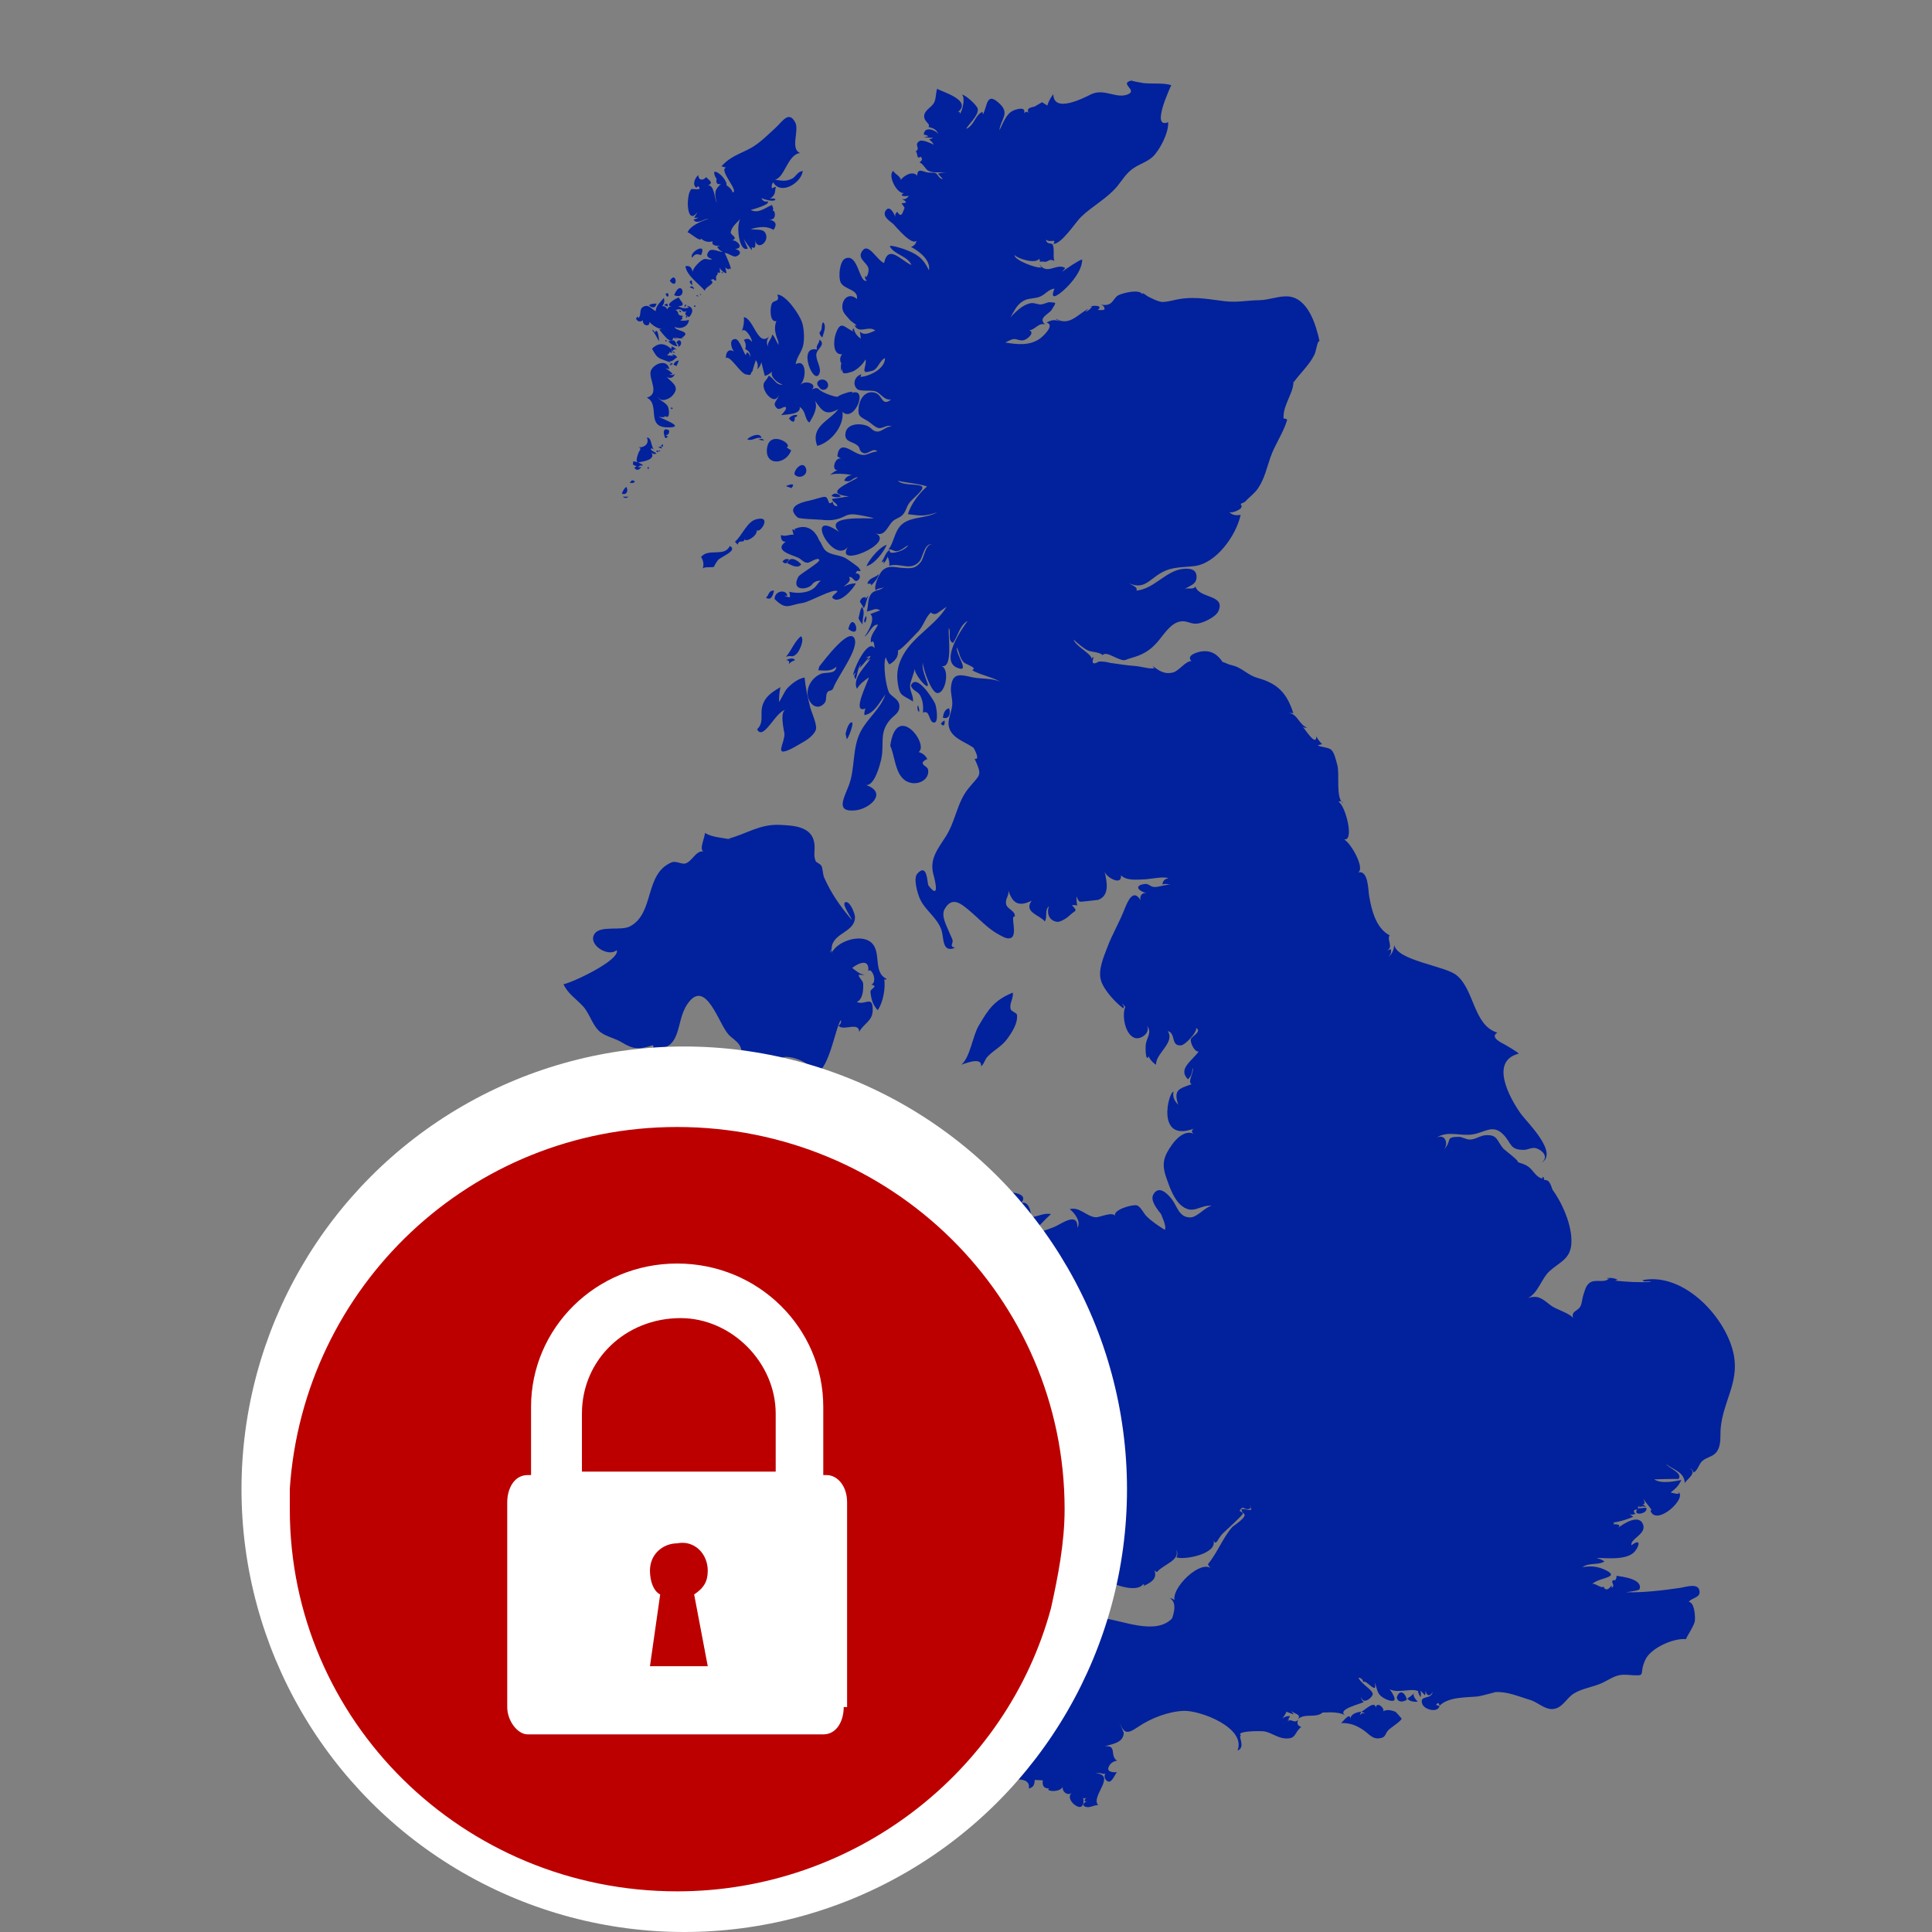 <svg width="24" height="24" viewBox="0 0 24 24" fill="none" xmlns="http://www.w3.org/2000/svg">
<rect x="0" y="0" width="24" height="24" fill="#808080" stroke="none"/>
<path d="M18.99 21.112C19.093 21.134 19.183 21.24 19.293 21.23C19.408 21.22 19.459 21.095 19.55 21.038C19.661 20.969 19.8 20.958 19.916 20.9C20.032 20.842 20.082 20.796 20.21 20.805C20.482 20.824 20.345 20.817 20.44 20.616C20.507 20.473 20.788 20.346 20.946 20.362C20.934 20.358 21.047 20.197 21.054 20.136C21.06 20.085 21.053 19.91 20.979 19.898C21.013 19.85 21.115 19.848 21.113 19.777C21.109 19.653 20.943 19.715 20.872 19.725C20.638 19.759 20.427 19.784 20.197 19.78C20.266 19.769 20.367 19.758 20.368 19.739C20.407 19.614 20.148 19.585 20.08 19.575C20.088 19.608 20.049 19.656 20.063 19.628C19.973 19.628 20.093 19.711 20.01 19.724C20.023 19.718 20.026 19.708 20.018 19.696C19.954 19.79 19.919 19.719 19.923 19.709C19.879 19.744 19.785 19.622 19.76 19.704C19.804 19.594 20.147 19.607 19.953 19.508C19.762 19.409 19.606 19.497 19.677 19.456C19.751 19.414 19.871 19.441 19.931 19.396C19.9 19.375 19.866 19.361 19.83 19.354C19.899 19.348 20.18 19.391 20.293 19.288C20.358 19.228 20.401 19.094 20.266 19.196C20.248 19.118 20.445 19.06 20.414 18.948C20.37 18.793 20.161 18.929 20.09 18.989C20.156 18.938 20.083 18.932 20.038 18.935C20.075 18.917 20.034 18.911 20.007 18.909C20.051 18.931 20.263 18.858 20.289 18.84C20.27 18.831 20.255 18.819 20.242 18.804C20.279 18.83 20.281 18.805 20.318 18.81C20.31 18.799 20.265 18.755 20.337 18.751C20.289 18.826 20.413 18.808 20.44 18.774C20.516 18.675 20.28 18.786 20.363 18.706C20.367 18.715 20.365 18.723 20.356 18.731C20.365 18.723 20.397 18.702 20.448 18.721C20.43 18.698 20.408 18.687 20.38 18.685C20.439 18.697 20.437 18.676 20.415 18.618C20.441 18.667 20.557 18.788 20.5 18.76C20.57 18.978 20.973 18.599 20.845 18.534C20.889 18.579 20.767 18.544 20.754 18.54C20.815 18.492 20.853 18.458 20.886 18.385C20.792 18.404 20.634 18.435 20.549 18.377C20.567 18.375 20.852 18.37 20.851 18.372C20.911 18.299 20.722 18.233 20.697 18.188C20.787 18.259 20.924 18.284 20.929 18.424C20.96 18.367 21.089 18.298 20.987 18.236C21.013 18.247 21.031 18.266 21.039 18.293C21.097 18.259 21.101 18.186 21.151 18.145C21.202 18.103 21.273 18.096 21.317 18.045C21.388 17.962 21.366 17.839 21.375 17.74C21.405 17.413 21.6 17.181 21.54 16.842C21.458 16.383 20.927 15.801 20.406 15.902C20.417 15.936 20.474 15.905 20.512 15.925C20.346 15.932 20.222 15.925 20.064 15.909C20.074 15.905 20.085 15.901 20.095 15.896C20.051 15.876 20.006 15.87 19.958 15.878C19.97 15.886 19.983 15.886 19.995 15.878C19.926 15.947 19.825 15.883 19.749 15.934C19.697 15.969 19.683 16.046 19.665 16.101C19.653 16.142 19.652 16.195 19.63 16.232C19.595 16.291 19.516 16.286 19.541 16.374C19.506 16.315 19.331 16.267 19.267 16.218C19.167 16.142 19.114 16.081 18.979 16.125C19.108 16.066 19.148 15.879 19.253 15.787C19.377 15.676 19.503 15.642 19.519 15.459C19.54 15.221 19.389 14.916 19.286 14.779C19.259 14.698 19.24 14.653 19.183 14.658C19.178 14.617 19.163 14.603 19.159 14.641C19.073 14.619 19.047 14.533 18.98 14.489C18.922 14.452 18.902 14.457 18.853 14.435C18.881 14.427 18.696 14.29 18.678 14.271C18.592 14.175 18.609 14.092 18.455 14.102C18.388 14.106 18.332 14.153 18.265 14.156C18.21 14.158 18.167 14.121 18.116 14.122C17.945 14.126 18.045 14.165 17.938 14.279C17.998 14.203 17.95 14.078 17.843 14.133C17.99 14.039 18.142 14.119 18.299 14.091C18.449 14.065 18.546 13.963 18.673 14.092C18.78 14.201 18.751 14.284 18.927 14.284C18.993 14.284 19.033 14.24 19.102 14.271C19.173 14.303 19.235 14.375 19.152 14.442C19.363 14.318 18.965 13.937 18.891 13.834C18.757 13.644 18.5 13.185 18.863 13.09C18.884 13.085 18.691 12.975 18.695 12.977C18.654 12.954 18.503 12.887 18.6 12.828C18.299 12.735 18.318 12.289 18.089 12.111C17.943 11.998 17.359 11.932 17.321 11.741C17.308 11.827 17.284 11.868 17.209 11.914C17.252 11.893 17.297 11.841 17.276 11.79C17.261 11.797 17.245 11.804 17.229 11.81C17.315 11.764 17.223 11.667 17.263 11.62C17.091 11.528 17.039 11.307 17.008 11.13C16.995 11.059 17 10.8 16.869 10.839C16.97 10.79 16.754 10.424 16.68 10.422C16.841 10.488 16.712 9.995 16.627 9.961C16.651 9.947 16.671 9.952 16.685 9.978C16.588 9.915 16.646 9.615 16.611 9.497C16.595 9.444 16.579 9.356 16.54 9.317C16.5 9.278 16.391 9.283 16.372 9.257C16.389 9.252 16.406 9.248 16.424 9.244C16.395 9.216 16.371 9.184 16.352 9.148C16.351 9.288 16.198 9.035 16.179 9.025C16.194 9.039 16.213 9.043 16.237 9.038C16.143 9.011 16.114 8.861 16.01 8.859C16.028 8.856 16.047 8.856 16.066 8.859C15.985 8.606 15.869 8.491 15.624 8.422C15.516 8.392 15.456 8.323 15.358 8.281C15.323 8.266 15.279 8.261 15.247 8.246C15.095 8.174 15.229 8.3 15.174 8.198C15.178 8.21 15.184 8.221 15.192 8.231C15.131 8.133 15.048 8.076 14.928 8.092C14.878 8.099 14.729 8.139 14.8 8.213C14.729 8.208 14.644 8.337 14.571 8.354C14.466 8.38 14.399 8.334 14.317 8.271C14.324 8.281 14.332 8.29 14.339 8.3C14.287 8.315 14.181 8.279 14.097 8.273C13.992 8.265 13.891 8.249 13.787 8.234C13.743 8.221 13.698 8.216 13.652 8.218C13.578 8.261 13.556 8.243 13.586 8.163C13.56 8.167 13.56 8.186 13.555 8.194C13.592 8.137 13.36 8.032 13.336 7.944C13.377 7.984 13.458 8.052 13.509 8.078C13.56 8.103 13.655 8.097 13.697 8.138C13.735 8.098 13.802 8.145 13.877 8.176C13.983 8.219 13.955 8.201 14.058 8.172C14.189 8.135 14.274 8.089 14.367 7.988C14.446 7.902 14.539 7.734 14.67 7.719C14.764 7.708 14.796 7.767 14.903 7.741C14.973 7.724 15.106 7.66 15.136 7.591C15.228 7.383 14.895 7.437 14.85 7.286C14.822 7.332 14.753 7.294 14.714 7.32C14.77 7.277 14.855 7.265 14.863 7.184C14.874 7.075 14.791 7.058 14.704 7.066C14.485 7.084 14.339 7.317 14.116 7.337C14.144 7.293 14.046 7.263 14.029 7.247C14.186 7.314 14.25 7.237 14.368 7.152C14.529 7.036 14.646 7.054 14.836 7.032C15.107 7.001 15.356 6.654 15.412 6.395C15.351 6.409 15.296 6.397 15.26 6.348C15.275 6.382 15.34 6.356 15.35 6.351C15.365 6.343 15.375 6.344 15.412 6.317C15.428 6.295 15.427 6.276 15.41 6.261C15.429 6.252 15.448 6.242 15.467 6.233C15.521 6.172 15.583 6.133 15.63 6.063C15.709 5.944 15.735 5.815 15.781 5.683C15.837 5.521 15.942 5.379 15.99 5.215C15.949 5.176 15.938 5.236 15.946 5.149C15.951 5.091 15.966 5.057 15.987 5C16.022 4.906 16.088 4.801 16.061 4.695C16.064 4.713 16.067 4.731 16.07 4.749C16.152 4.636 16.265 4.534 16.327 4.408C16.354 4.352 16.363 4.228 16.392 4.239C16.349 4.039 16.251 3.702 16.001 3.682C15.889 3.674 15.762 3.727 15.646 3.729C15.489 3.731 15.368 3.761 15.207 3.741C14.97 3.711 14.802 3.674 14.564 3.733C14.503 3.748 14.443 3.754 14.427 3.75C14.371 3.74 14.316 3.71 14.266 3.686C14.237 3.673 14.181 3.614 14.192 3.661C14.168 3.583 13.941 3.641 13.892 3.668C13.821 3.707 13.827 3.816 13.67 3.783C13.705 3.792 13.722 3.812 13.721 3.842C13.704 3.858 13.657 3.851 13.637 3.85C13.713 3.789 13.57 3.792 13.535 3.81C13.546 3.808 13.557 3.806 13.568 3.805C13.548 3.838 13.519 3.862 13.481 3.874C13.495 3.861 13.508 3.848 13.522 3.834C13.387 3.904 13.283 4.058 13.117 3.959C13.119 3.972 13.146 3.98 13.175 3.993C13.107 3.972 13.067 3.968 13.001 4.008C13.111 4.036 12.956 4.18 12.92 4.205C12.791 4.297 12.639 4.28 12.489 4.255C12.485 4.255 12.568 4.215 12.581 4.213C12.636 4.203 12.674 4.246 12.731 4.221C12.79 4.196 12.871 4.105 12.752 4.098C12.844 4.13 12.891 3.999 12.983 4.031C12.887 3.948 13.032 3.903 13.066 3.846C13.129 3.743 13.121 3.765 13.042 3.754C13.018 3.751 12.963 3.78 12.935 3.782C12.891 3.785 12.85 3.759 12.806 3.766C12.674 3.788 12.551 3.942 12.471 4.037C12.585 3.948 12.589 3.799 12.726 3.731C12.789 3.7 12.864 3.712 12.928 3.681C12.99 3.653 13.026 3.593 13.099 3.585C13.034 3.747 13.145 3.665 13.21 3.608C13.309 3.521 13.444 3.36 13.443 3.223C13.401 3.231 13.228 3.35 13.193 3.377C13.206 3.361 13.22 3.346 13.233 3.33C13.128 3.262 13.009 3.422 12.916 3.287C12.919 3.301 12.927 3.313 12.94 3.321C12.886 3.342 12.594 3.23 12.603 3.168C12.647 3.216 12.862 3.283 12.911 3.214C12.937 3.289 12.88 3.238 12.974 3.252C13.02 3.26 13.035 3.203 13.097 3.242C13.078 3.172 13.101 3.114 13.08 3.045C13.068 3.006 13.005 3.049 12.993 2.976C13.046 3.025 13.129 2.952 13.086 3.031C13.193 3.026 13.357 2.765 13.427 2.697C13.571 2.557 13.753 2.467 13.882 2.31C13.947 2.23 13.99 2.152 14.077 2.092C14.155 2.037 14.246 2.014 14.318 1.949C14.404 1.87 14.521 1.647 14.511 1.518C14.299 1.605 14.52 1.124 14.55 1.058C14.457 1.027 14.299 1.044 14.202 1.032C14.2 1.032 14.041 1.004 14.058 1C13.893 1.037 14.139 1.118 14.011 1.172C13.865 1.233 13.716 1.09 13.549 1.174C13.461 1.218 13.086 1.411 13.085 1.17C13.051 1.212 13.026 1.259 13.01 1.311C12.988 1.298 12.966 1.284 12.945 1.27C12.914 1.287 12.884 1.305 12.853 1.323C12.795 1.339 12.742 1.341 12.784 1.419C12.769 1.383 12.748 1.38 12.721 1.407C12.75 1.317 12.62 1.357 12.582 1.376C12.493 1.42 12.46 1.537 12.415 1.618C12.428 1.488 12.545 1.414 12.425 1.295C12.249 1.121 12.267 1.324 12.211 1.42C12.209 1.41 12.207 1.399 12.204 1.389C12.108 1.433 12.104 1.562 12 1.601C12.039 1.537 12.161 1.428 12.146 1.352C12.137 1.307 11.995 1.179 11.95 1.175C11.994 1.215 11.956 1.379 11.923 1.414C11.926 1.387 11.915 1.381 11.893 1.397C12.098 1.242 11.672 1.133 11.642 1.102C11.622 1.159 11.631 1.226 11.601 1.28C11.571 1.333 11.489 1.367 11.481 1.433C11.471 1.514 11.568 1.539 11.533 1.576C11.6 1.596 11.628 1.604 11.659 1.668C11.622 1.612 11.479 1.563 11.476 1.673C11.498 1.674 11.517 1.681 11.534 1.694C11.516 1.698 11.497 1.7 11.478 1.703C11.517 1.71 11.555 1.712 11.594 1.711C11.577 1.719 11.559 1.726 11.542 1.734C11.566 1.75 11.586 1.771 11.6 1.797C11.569 1.782 11.458 1.73 11.423 1.752C11.345 1.799 11.441 1.842 11.378 1.876C11.405 1.925 11.382 1.979 11.44 1.947C11.475 1.995 11.431 2 11.424 2.02C11.465 2.028 11.496 2.104 11.533 2.122C11.603 2.156 11.685 2.132 11.76 2.144C11.723 2.141 11.687 2.146 11.652 2.158C11.673 2.18 11.694 2.203 11.714 2.226C11.658 2.219 11.655 2.164 11.617 2.148C11.611 2.145 11.543 2.145 11.525 2.143C11.469 2.135 11.395 2.078 11.394 2.182C11.336 2.117 11.23 2.181 11.191 2.233C11.177 2.18 11.121 2.168 11.096 2.123C11.021 2.179 11.146 2.418 11.231 2.397C11.149 2.439 11.26 2.444 11.289 2.43C11.271 2.465 11.243 2.48 11.204 2.473C11.272 2.507 11.27 2.524 11.199 2.524C11.212 2.543 11.225 2.562 11.237 2.581C11.218 2.621 11.202 2.724 11.147 2.632C11.124 2.647 11.116 2.668 11.122 2.695C11.108 2.655 11.055 2.547 11.006 2.611C10.946 2.689 11.068 2.754 11.1 2.786C11.13 2.816 11.328 3.058 11.386 2.989C11.378 3.029 11.355 3.055 11.317 3.067C11.414 3.118 11.564 3.23 11.54 3.358C11.463 3.198 11.387 3.155 11.237 3.097C11.233 3.095 11.033 3.028 11.056 3.065C11.12 3.169 11.27 3.177 11.323 3.292C11.193 3.24 11.036 3.025 10.982 3.268C10.892 3.23 10.791 3.015 10.716 3.111C10.639 3.209 10.764 3.254 10.787 3.329C10.802 3.378 10.754 3.487 10.753 3.421C10.74 3.447 10.745 3.469 10.769 3.486C10.672 3.529 10.663 3.137 10.499 3.212C10.427 3.246 10.413 3.447 10.443 3.508C10.489 3.601 10.665 3.59 10.645 3.714C10.534 3.618 10.442 3.738 10.468 3.848C10.479 3.895 10.531 3.941 10.559 3.976C10.576 3.997 10.686 4.062 10.616 4.041C10.672 4.16 10.796 4.031 10.877 4.111C10.861 4.095 10.751 4.193 10.682 4.119C10.686 4.148 10.69 4.177 10.694 4.206C10.646 4.176 10.617 4.135 10.606 4.08C10.586 4.093 10.586 4.106 10.606 4.121C10.484 4.067 10.445 3.97 10.382 4.146C10.356 4.217 10.337 4.412 10.46 4.4C10.431 4.441 10.429 4.482 10.456 4.524C10.443 4.497 10.442 4.595 10.453 4.612C10.468 4.524 10.448 4.634 10.486 4.637C10.521 4.64 10.541 4.629 10.574 4.621C10.632 4.607 10.728 4.521 10.75 4.465C10.771 4.505 10.718 4.609 10.746 4.613C10.73 4.637 10.844 4.604 10.848 4.602C10.914 4.57 10.926 4.479 10.994 4.448C10.995 4.583 10.799 4.676 10.688 4.682C10.692 4.671 10.697 4.66 10.701 4.649C10.61 4.676 10.588 4.783 10.65 4.834C10.687 4.866 10.823 4.842 10.876 4.862C10.948 4.889 10.979 4.974 11.07 4.963C10.94 5.063 10.975 4.885 10.841 4.873C10.737 4.864 10.678 4.964 10.667 5.056C10.653 5.176 10.686 5.174 10.781 5.231C10.819 5.254 10.864 5.304 10.909 5.316C10.968 5.331 11.016 5.266 11.077 5.299C11.009 5.292 10.96 5.362 10.899 5.361C10.84 5.359 10.828 5.316 10.778 5.293C10.69 5.254 10.507 5.254 10.501 5.398C10.498 5.493 10.593 5.483 10.655 5.536C10.689 5.564 10.668 5.609 10.728 5.629C10.786 5.647 10.845 5.556 10.899 5.607C10.78 5.62 10.768 5.68 10.655 5.635C10.567 5.599 10.422 5.465 10.402 5.668C10.465 5.708 10.443 5.697 10.443 5.697C10.376 5.678 10.322 5.839 10.402 5.84C10.363 5.857 10.329 5.881 10.302 5.912C10.327 5.865 10.551 5.891 10.583 5.903C10.537 5.906 10.505 5.928 10.487 5.97C10.58 6.005 10.578 5.931 10.659 5.928C10.59 5.987 10.189 6.128 10.546 6.167C10.526 6.168 10.337 6.2 10.336 6.197C10.339 6.237 10.396 6.246 10.403 6.289C10.366 6.287 10.347 6.268 10.344 6.231C10.275 6.299 10.304 6.176 10.247 6.172C10.214 6.17 10.101 6.21 10.062 6.217C9.964 6.237 9.752 6.29 9.908 6.428C9.929 6.447 10.159 6.453 10.193 6.456C10.279 6.465 10.347 6.468 10.431 6.439C10.505 6.414 10.516 6.388 10.597 6.389C10.639 6.389 10.826 6.424 10.857 6.44C10.765 6.444 10.226 6.399 10.425 6.608C9.953 6.284 10.375 7.08 10.552 6.766C10.307 7.096 11.152 6.74 10.872 6.623C10.994 6.674 11.025 6.535 11.091 6.474C11.125 6.443 11.177 6.431 11.207 6.402C11.256 6.354 11.257 6.3 11.297 6.246C11.335 6.195 11.471 6.092 11.458 6.052C11.441 6 11.22 6.042 11.152 5.972C11.273 6.001 11.398 6.004 11.516 6.043C11.414 6.132 11.32 6.256 11.278 6.387C11.435 6.407 11.478 6.418 11.641 6.365C11.486 6.453 11.274 6.406 11.167 6.554C11.11 6.632 11.097 6.749 11.036 6.828C11.073 6.815 11.095 6.846 11.132 6.847C11.186 6.848 11.238 6.795 11.282 6.773C11.236 6.855 11.018 6.901 11.057 6.836C11.013 6.833 10.982 6.939 10.95 6.983C10.963 6.983 10.972 6.977 10.979 6.966C10.978 6.978 10.977 6.988 10.976 7C10.999 6.975 11.017 6.947 11.027 6.915C11.044 6.957 11.05 6.983 11.047 7.028C11.185 6.987 11.31 7.1 11.421 6.974C11.467 6.92 11.479 6.747 11.582 6.759C11.494 6.758 11.481 6.927 11.44 6.98C11.371 7.067 11.321 7.062 11.208 7.055C11.114 7.048 11.035 7.015 10.959 7.09C10.921 7.127 10.848 7.289 10.88 7.334C10.914 7.295 10.955 7.322 10.986 7.283C10.944 7.343 10.865 7.322 10.823 7.377C10.773 7.443 10.791 7.523 10.767 7.597C10.865 7.574 10.87 7.549 10.934 7.582C10.893 7.598 10.852 7.613 10.811 7.628C10.881 7.685 10.778 7.859 10.74 7.908C10.794 7.88 10.834 7.75 10.907 7.76C10.875 7.828 10.802 7.899 10.82 7.981C10.866 7.933 10.859 8.045 10.867 8.055C10.78 7.921 10.6 8.318 10.597 8.391C10.609 8.372 10.614 8.367 10.634 8.356C10.611 8.387 10.603 8.401 10.629 8.437C10.656 8.372 10.65 8.304 10.697 8.247C10.69 8.264 10.684 8.282 10.677 8.299C10.694 8.289 10.779 8.182 10.792 8.168C10.796 8.163 10.761 8.174 10.758 8.172C10.774 8.161 10.793 8.153 10.814 8.149C10.819 8.146 10.798 8.184 10.765 8.213C10.781 8.202 10.798 8.192 10.815 8.181C10.755 8.272 10.58 8.432 10.646 8.557C10.674 8.502 10.743 8.449 10.793 8.415C10.785 8.467 10.57 8.878 10.752 8.8C10.74 8.826 10.735 8.854 10.738 8.883C10.861 8.866 10.932 8.714 10.999 8.627C10.938 8.806 10.779 8.921 10.693 9.084C10.581 9.296 10.628 9.548 10.54 9.768C10.476 9.931 10.382 10.093 10.63 10.066C10.799 10.048 11.034 9.851 10.76 9.752C10.867 9.761 10.937 9.486 10.951 9.41C10.984 9.227 10.921 9.101 11.056 8.942C11.105 8.884 11.171 8.862 11.173 8.777C11.175 8.681 11.068 8.655 11.042 8.599C11.004 8.516 10.966 8.248 11.003 8.164C11.013 8.196 11.028 8.226 11.047 8.254C11.114 8.216 11.167 8.159 11.154 8.077C11.173 8.099 11.369 7.881 11.397 7.854C11.469 7.786 11.495 7.669 11.563 7.609C11.594 7.635 11.625 7.634 11.657 7.608C11.691 7.584 11.725 7.56 11.759 7.537C11.627 7.763 11.353 7.897 11.22 8.136C11.155 8.255 11.133 8.357 11.153 8.49C11.178 8.656 11.21 8.628 11.341 8.714C11.35 8.645 11.301 8.586 11.305 8.517C11.308 8.462 11.354 8.373 11.363 8.306C11.359 8.372 11.495 8.538 11.522 8.522C11.548 8.507 11.444 8.347 11.463 8.232C11.468 8.315 11.57 8.605 11.642 8.609C11.744 8.621 11.803 8.318 11.697 8.274C11.845 8.308 11.773 7.89 11.787 7.801C11.818 7.854 11.767 7.958 11.839 7.987C11.9 7.903 11.921 7.767 12.02 7.713C11.949 7.811 11.677 8.201 11.886 8.293C12.068 8.373 11.861 8.114 11.889 8.043C11.917 8.109 11.924 8.175 11.972 8.228C11.996 8.253 12.151 8.294 12.076 8.325C12.196 8.399 12.391 8.414 12.485 8.519C12.409 8.413 12.193 8.44 12.08 8.414C11.926 8.378 11.829 8.353 11.813 8.541C11.808 8.604 11.828 8.666 11.83 8.729C11.833 8.823 11.774 8.92 11.784 9.007C11.803 9.166 11.984 9.211 12.089 9.286C12.081 9.262 12.192 9.452 12.107 9.425C12.209 9.651 12.174 9.614 12.027 9.798C11.889 9.97 11.87 10.2 11.752 10.386C11.648 10.55 11.541 10.672 11.597 10.87C11.618 10.945 11.675 11.186 11.533 10.999C11.517 10.976 11.524 10.712 11.396 10.852C11.341 10.911 11.4 11.105 11.428 11.166C11.495 11.314 11.647 11.4 11.697 11.56C11.726 11.655 11.703 11.84 11.863 11.774C11.79 11.755 11.84 11.722 11.834 11.685C11.829 11.655 11.807 11.621 11.79 11.577C11.759 11.5 11.688 11.377 11.734 11.294C11.824 11.134 11.931 11.219 12.034 11.305C12.156 11.405 12.271 11.539 12.413 11.612C12.453 11.632 12.514 11.675 12.562 11.649C12.642 11.607 12.547 11.365 12.605 11.387C12.62 11.32 12.518 11.294 12.501 11.241C12.479 11.168 12.537 11.133 12.527 11.062C12.58 11.228 12.659 11.265 12.815 11.189C12.714 11.334 12.913 11.364 12.979 11.446C13.016 11.386 12.971 11.313 13.031 11.256C12.999 11.347 13.033 11.438 13.131 11.451C13.178 11.457 13.264 11.396 13.292 11.368C13.352 11.307 13.399 11.327 13.314 11.244C13.324 11.247 13.363 11.238 13.383 11.251C13.373 11.225 13.371 11.145 13.374 11.135C13.404 11.216 13.411 11.201 13.458 11.199C13.493 11.197 13.645 11.177 13.64 11.179C13.784 11.127 13.754 10.963 13.722 10.828C13.742 10.9 13.941 11.01 13.925 10.873C13.998 10.948 14.146 10.925 14.24 10.922C14.284 10.92 14.476 10.882 14.514 10.912C14.47 10.916 14.445 10.941 14.44 10.987C14.48 10.973 14.502 10.985 14.544 10.992C14.472 10.983 14.406 11.023 14.334 11.018C14.282 11.014 14.274 10.973 14.215 10.982C14.072 11.004 14.157 11.078 14.249 11.096C14.189 11.081 14.154 11.127 14.168 11.183C14.074 11.024 14.001 11.214 13.966 11.302C13.903 11.462 13.815 11.609 13.755 11.769C13.709 11.892 13.639 12.047 13.676 12.177C13.71 12.296 13.856 12.454 13.954 12.526C13.972 12.498 13.953 12.496 13.94 12.466C13.951 12.473 13.97 12.5 13.979 12.508C13.935 12.607 13.972 12.844 14.092 12.892C14.167 12.922 14.298 12.83 14.247 12.739C14.312 12.822 14.252 12.88 14.235 12.962C14.226 13.003 14.229 13.21 14.273 13.119C14.264 13.129 14.308 13.196 14.361 13.226C14.354 13.086 14.601 12.952 14.506 12.808C14.612 12.837 14.539 12.995 14.67 12.986C14.724 12.983 14.875 12.819 14.859 12.769C14.935 12.818 14.8 12.872 14.792 12.912C14.785 12.948 14.835 13.069 14.89 13.062C14.811 13.178 14.627 13.277 14.757 13.407C14.801 13.367 14.806 13.329 14.817 13.266C14.836 13.312 14.746 13.445 14.803 13.468C14.646 13.525 14.575 13.536 14.636 13.723C14.592 13.68 14.563 13.626 14.578 13.562C14.517 13.555 14.354 14.197 14.829 14.021C14.796 14.045 14.799 14.068 14.837 14.088C14.722 14.026 14.607 14.152 14.56 14.218C14.454 14.367 14.428 14.457 14.488 14.629C14.528 14.744 14.582 14.903 14.681 14.98C14.826 15.093 14.899 14.966 15.053 14.978C14.963 14.998 14.874 15.122 14.786 15.123C14.647 15.125 14.623 14.984 14.559 14.9C14.512 14.84 14.401 14.713 14.328 14.836C14.282 14.916 14.383 15.028 14.425 15.085C14.416 15.077 14.5 15.237 14.469 15.277C14.389 15.227 14.307 15.173 14.24 15.106C14.207 15.072 14.17 14.99 14.124 14.974C14.073 14.957 13.811 15.03 13.854 15.11C13.826 15.041 13.659 15.127 13.608 15.121C13.496 15.111 13.407 14.986 13.288 15.021C13.345 15.062 13.434 15.175 13.384 15.251C13.393 15.052 13.193 15.196 13.119 15.231C12.973 15.303 12.619 15.354 12.649 15.601C12.647 15.585 12.527 15.8 12.493 15.838C12.461 15.873 12.323 16.059 12.283 15.97C12.252 16.018 11.901 16.344 12.038 16.378C12.075 16.256 12.309 16.266 12.337 16.39C12.433 16.308 12.378 16.155 12.535 16.129C12.615 16.09 12.922 16.087 13.03 16.035C12.999 16.074 12.953 16.114 12.899 16.103C12.914 16.153 12.927 16.329 12.923 16.271C12.868 16.305 12.928 16.413 12.958 16.443C13.032 16.517 13.076 16.48 13.168 16.482C13.179 16.475 12.995 16.601 13.045 16.54C13.032 16.647 12.892 16.771 12.97 16.884C13.034 16.975 13.117 16.902 13.208 16.932C13.153 16.946 13.09 17.041 13.029 16.984C13.041 17.305 12.893 17.587 12.618 17.751C12.522 17.808 12.418 17.911 12.313 17.941C12.228 17.965 12.068 17.901 12.115 18.059C12.076 17.846 11.852 18.169 11.899 18.21C11.814 18.227 11.74 18.235 11.656 18.255C11.66 18.239 11.669 18.232 11.685 18.233C11.615 18.088 11.525 18.269 11.496 18.299C11.439 18.36 11.362 18.393 11.291 18.434C11.252 18.454 11.214 18.475 11.175 18.496C11.208 18.528 11.208 18.559 11.175 18.592C11.275 18.58 11.492 18.546 11.499 18.714C11.503 18.8 11.358 18.906 11.271 18.889C11.282 18.896 11.4 19.036 11.417 18.998C11.429 18.971 11.389 18.937 11.401 18.91C11.432 18.979 11.493 18.944 11.505 18.887C11.463 18.997 11.761 18.976 11.808 18.933C11.753 18.961 11.75 18.98 11.799 18.992C11.784 18.984 11.679 18.974 11.681 19.006C11.707 19.012 11.724 19.012 11.761 19.026C11.702 19.02 11.535 18.968 11.582 19.026C11.539 19.021 11.503 18.982 11.462 19.021C11.55 19.057 11.571 19.189 11.668 19.207C11.722 19.218 11.747 19.183 11.787 19.168C11.833 19.15 11.884 19.133 11.935 19.115C12.073 19.067 12.02 19.024 12.117 18.936C12.228 18.835 12.38 18.958 12.488 18.866C12.465 18.83 12.441 18.794 12.417 18.759C12.457 18.778 12.453 18.828 12.501 18.834C12.554 18.84 12.579 18.754 12.624 18.741C12.513 18.792 12.601 18.874 12.664 18.918C12.508 18.858 12.614 19.024 12.687 19.049C12.711 19.058 12.771 19.018 12.82 19.023C12.886 19.028 12.886 19.096 12.994 19.065C12.911 19.108 12.792 19.223 12.765 19.097C12.746 19.139 12.695 19.152 12.681 19.198C12.668 19.237 12.706 19.264 12.662 19.299C12.74 19.318 12.819 19.332 12.898 19.351C12.855 19.266 13.12 19.295 13.154 19.288C13.031 19.196 13.348 19.182 13.363 19.141C13.364 19.196 13.365 19.252 13.439 19.25C13.382 19.243 13.448 19.384 13.486 19.43C13.521 19.472 13.565 19.474 13.604 19.504C13.622 19.505 13.639 19.506 13.657 19.508C13.652 19.547 13.665 19.576 13.698 19.593C13.788 19.679 14.113 19.793 14.197 19.683C14.218 19.678 14.22 19.685 14.202 19.704C14.286 19.664 14.382 19.617 14.341 19.509C14.364 19.528 14.371 19.532 14.377 19.524C14.447 19.438 14.67 19.379 14.609 19.252C14.63 19.282 14.631 19.314 14.613 19.346C14.716 19.382 15.126 19.302 15.074 19.136C15.109 19.212 15.127 19.109 15.192 19.047C15.251 18.99 15.43 18.831 15.439 18.802C15.444 18.785 15.394 18.772 15.398 18.766C15.455 18.68 15.445 18.779 15.54 18.736C15.534 18.723 15.528 18.71 15.522 18.697C15.602 18.811 15.442 18.723 15.421 18.753C15.428 18.777 15.432 18.782 15.449 18.801C15.511 18.836 15.321 18.954 15.306 18.971C15.187 19.109 15.123 19.289 15.006 19.43C15.003 19.428 15.017 19.461 15.04 19.479C14.885 19.374 14.464 19.81 14.624 19.932C14.608 19.89 14.581 19.855 14.531 19.854C14.651 19.913 14.544 20.143 14.557 20.108C14.35 20.317 13.937 20.127 13.712 20.104C13.529 20.085 13.342 20.059 13.157 20.074C13.069 20.081 12.919 20.088 12.846 20.146C12.773 20.155 12.757 20.182 12.799 20.229C12.8 20.27 12.779 20.287 12.736 20.279C12.776 20.338 12.755 20.427 12.833 20.454C12.899 20.477 12.851 20.485 12.821 20.57C12.864 20.454 12.777 20.517 12.749 20.525C12.723 20.532 12.709 20.582 12.682 20.595C12.592 20.64 12.614 20.609 12.533 20.608C12.437 20.605 12.382 20.553 12.313 20.653C12.267 20.721 12.293 20.835 12.293 20.91C12.295 21.147 12.15 21.271 12.002 21.445C11.967 21.485 11.948 21.526 11.899 21.551C11.869 21.567 11.789 21.555 11.768 21.577C11.68 21.676 11.829 21.684 11.877 21.734C11.854 21.713 11.757 21.7 11.734 21.729C11.739 21.694 11.736 21.659 11.724 21.625C11.689 21.667 11.638 21.688 11.584 21.68C11.671 21.776 11.541 21.956 11.459 21.986C11.481 21.992 11.503 21.999 11.525 22.005C11.414 21.974 11.364 22.164 11.313 22.224C11.268 22.277 11.214 22.297 11.16 22.34C11.088 22.398 11.065 22.459 11.005 22.524C10.891 22.312 10.508 22.598 10.62 22.779C10.675 22.868 10.746 22.831 10.812 22.773C10.921 22.676 10.837 22.637 11.003 22.682C11.082 22.704 11.174 22.738 11.221 22.807C11.265 22.872 11.237 22.987 11.34 23C11.402 23.008 11.525 22.893 11.532 22.837C11.554 22.661 11.422 22.784 11.343 22.718C11.401 22.742 11.422 22.73 11.406 22.682C11.41 22.778 11.56 22.602 11.586 22.605C11.568 22.575 11.541 22.556 11.505 22.549C11.527 22.55 11.549 22.55 11.571 22.55C11.56 22.516 11.615 22.425 11.584 22.41C11.618 22.428 11.607 22.512 11.603 22.578C11.62 22.574 11.634 22.565 11.646 22.552C11.633 22.574 11.635 22.593 11.631 22.617C11.713 22.567 11.812 22.302 11.938 22.429C11.957 22.401 12.072 21.988 12.126 22.215C12.147 22.193 12.172 22.177 12.2 22.166C12.191 22.17 12.181 22.174 12.171 22.178C12.242 22.194 12.824 21.979 12.78 22.218C12.845 22.201 12.849 22.166 12.855 22.106C12.836 22.114 12.89 22.111 12.954 22.116C12.957 22.118 12.926 22.223 13.037 22.216C12.961 22.248 13.19 22.284 13.21 22.175C13.172 22.239 13.256 22.321 13.316 22.27C13.229 22.34 13.379 22.471 13.43 22.443C13.482 22.414 13.453 22.312 13.443 22.29C13.454 22.35 13.467 22.351 13.515 22.32C13.487 22.331 13.441 22.388 13.505 22.375C13.477 22.382 13.428 22.424 13.483 22.444C13.538 22.463 13.587 22.422 13.642 22.424C13.542 22.319 13.878 22.048 13.61 22.028C13.692 22.017 13.677 22.042 13.732 22.034C13.705 22.062 13.732 22.134 13.781 22.132C13.815 22.131 13.858 22.033 13.874 22.015C13.845 22.018 13.752 22.018 13.769 21.959C13.783 21.913 13.827 21.876 13.877 21.873C13.781 21.811 13.881 21.676 13.725 21.694C13.808 21.664 13.954 21.656 13.96 21.526C13.96 21.519 13.894 21.378 13.883 21.348C13.962 21.531 13.98 21.559 14.144 21.448C14.297 21.344 14.518 21.259 14.706 21.253C14.908 21.246 15.483 21.461 15.373 21.746C15.48 21.707 15.373 21.56 15.417 21.561C15.338 21.5 15.668 21.501 15.707 21.508C15.793 21.524 15.874 21.589 15.96 21.595C16.107 21.605 16.07 21.531 16.164 21.453C16.119 21.437 16.106 21.408 16.127 21.364C16.069 21.421 16.046 21.333 15.986 21.39C16.025 21.353 16.021 21.346 15.975 21.37C16.001 21.361 16.017 21.343 16.024 21.318C15.989 21.315 15.958 21.325 15.931 21.349C15.931 21.347 15.992 21.263 15.978 21.26C15.975 21.265 16.072 21.297 16.071 21.297C16.058 21.279 16.046 21.261 16.034 21.243C16.07 21.298 16.171 21.287 16.124 21.355C16.21 21.277 16.349 21.349 16.433 21.271C16.407 21.283 16.61 21.247 16.711 21.309C16.597 21.232 16.916 21.165 16.942 21.142C16.918 21.128 16.907 21.107 16.909 21.079C16.93 21.185 17.046 21.089 17.052 21.048C17.06 20.995 16.906 20.919 16.875 20.84C16.909 20.844 16.93 20.863 16.936 20.897C16.96 20.847 17.121 21.076 17.076 20.901C17.105 20.952 17.098 21.022 17.157 21.071C17.197 21.105 17.281 21.142 17.315 21.124C17.349 21.107 17.28 21.003 17.26 20.984C17.371 21.043 17.555 20.956 17.635 21.018C17.589 20.983 17.639 21.071 17.646 21.083C17.654 21.055 17.653 21.027 17.644 20.999C17.664 21.019 17.683 21.039 17.702 21.06C17.707 21.041 17.71 21.021 17.711 21C17.715 21.068 17.768 21.081 17.796 21.017C17.787 21.12 17.624 21.048 17.669 21.169C17.693 21.237 17.858 21.282 17.883 21.194C17.868 21.189 17.853 21.184 17.839 21.179C17.871 21.136 17.872 21.162 17.884 21.188C17.999 21.075 18.218 21.089 18.364 21.073C18.403 21.068 18.643 21.002 18.576 21.02C18.719 21.011 18.855 21.07 18.99 21.112ZM8.708 2.967L8.703 2.958C8.743 2.999 8.798 3.015 8.853 2.997C8.832 3.058 8.91 3.052 8.945 3.056C8.932 3.059 8.92 3.062 8.908 3.065C8.924 3.095 8.948 3.116 8.979 3.13C8.939 3.132 8.841 3.077 8.806 3.121C8.769 3.167 8.78 3.199 8.844 3.217C8.827 3.239 8.774 3.208 8.745 3.219C8.696 3.238 8.613 3.322 8.603 3.377C8.599 3.331 8.564 3.289 8.514 3.309C8.535 3.429 8.682 3.524 8.755 3.611C8.769 3.552 8.903 3.524 8.827 3.477C8.829 3.475 8.885 3.467 8.843 3.461C8.875 3.465 8.865 3.487 8.898 3.484C8.881 3.4 8.931 3.422 8.913 3.38C8.958 3.409 8.942 3.37 8.939 3.324C8.946 3.346 8.998 3.398 9.025 3.392C9.02 3.368 9.015 3.344 9.01 3.32C9.03 3.342 9.057 3.357 9.071 3.329C9.073 3.335 9.076 3.343 9.078 3.349C9.091 3.331 9.009 3.153 9.003 3.144C9.048 3.138 9.106 3.202 9.15 3.183C9.208 3.158 9.209 3.113 9.133 3.093C9.254 3.081 9.15 2.975 9.092 2.987C9.183 2.954 9.069 2.919 9.077 2.884C9.093 2.813 9.143 2.777 9.196 2.72C9.139 2.813 9.186 3.145 9.29 3.086C9.271 3.047 9.253 3.006 9.238 2.965C9.249 2.987 9.32 3.089 9.341 3.108C9.34 3.095 9.339 3.082 9.338 3.069C9.402 3.112 9.382 2.995 9.378 2.981C9.406 3.108 9.528 3.024 9.52 2.937C9.509 2.827 9.405 2.863 9.325 2.846C9.432 2.815 9.533 2.806 9.608 2.856C9.668 2.771 9.62 2.74 9.535 2.721C9.663 2.761 9.628 2.593 9.597 2.619C9.615 2.584 9.599 2.583 9.591 2.546C9.504 2.579 9.425 2.659 9.325 2.608C9.336 2.606 9.583 2.538 9.535 2.502C9.499 2.509 9.474 2.496 9.458 2.461C9.469 2.467 9.617 2.52 9.633 2.476C9.627 2.467 9.596 2.459 9.56 2.471C9.643 2.419 9.621 2.38 9.638 2.325C9.625 2.313 9.602 2.343 9.588 2.336C9.582 2.311 9.587 2.288 9.605 2.265C9.702 2.432 9.958 2.267 9.972 2.124C9.9 2.133 9.891 2.197 9.832 2.223C9.752 2.257 9.714 2.244 9.626 2.232C9.749 2.208 9.782 1.92 9.939 1.901C9.813 1.851 9.93 1.622 9.88 1.524C9.801 1.367 9.72 1.509 9.634 1.588C9.539 1.674 9.439 1.778 9.325 1.84C9.197 1.911 9.074 1.94 8.962 2.066C8.982 2.072 9.001 2.077 9.021 2.083C8.918 2.105 9.192 2.385 9.099 2.39C9.095 2.337 9.005 2.293 9.025 2.3C9.035 2.247 8.931 2.127 8.873 2.133C8.871 2.167 8.88 2.196 8.902 2.22C8.905 2.224 8.874 2.3 8.955 2.287C8.878 2.354 8.871 2.395 8.905 2.518C8.875 2.473 8.874 2.287 8.792 2.305C8.872 2.27 8.809 2.239 8.77 2.2C8.743 2.242 8.675 2.249 8.675 2.175C8.636 2.206 8.594 2.293 8.65 2.333C8.685 2.291 8.676 2.334 8.682 2.321C8.726 2.372 8.593 2.342 8.588 2.349C8.556 2.386 8.55 2.446 8.546 2.492C8.537 2.576 8.559 2.776 8.666 2.633C8.653 2.658 8.639 2.682 8.622 2.705H8.679C8.657 2.713 8.636 2.722 8.615 2.73C8.657 2.794 8.749 2.717 8.801 2.716C8.699 2.755 8.575 2.804 8.541 2.887C8.568 2.885 8.698 3.01 8.708 2.967ZM10.177 4.84C10.143 4.797 10.087 4.838 10.056 4.857C10.19 4.788 10.016 4.704 9.936 4.784C10.024 4.71 10.02 4.446 9.884 4.525C9.894 4.436 9.965 4.368 9.98 4.277C9.994 4.197 9.988 4.078 9.962 4C9.93 3.907 9.766 3.662 9.656 3.659C9.695 3.764 9.605 3.717 9.585 3.779C9.562 3.847 9.566 4.01 9.645 3.988C9.593 4.111 9.675 4.239 9.67 4.253C9.667 4.26 9.672 4.29 9.677 4.291C9.644 4.253 9.626 4.178 9.592 4.156C9.588 4.214 9.529 4.244 9.54 4.306C9.519 4.261 9.524 4.219 9.554 4.18C9.414 4.316 9.362 3.955 9.241 3.94C9.245 4 9.237 4.058 9.216 4.114C9.253 4.053 9.349 4.211 9.34 4.247C9.314 4.207 9.281 4.199 9.241 4.223C9.264 4.258 9.27 4.296 9.258 4.337C9.303 4.357 9.325 4.391 9.321 4.441C9.318 4.413 9.304 4.391 9.28 4.375C9.274 4.387 9.269 4.399 9.264 4.411C9.234 4.38 9.189 4.213 9.135 4.212C9.053 4.21 9.082 4.326 9.118 4.366C9.046 4.324 9.014 4.384 9.018 4.448C9.071 4.41 9.196 4.638 9.266 4.651C9.358 4.668 9.302 4.65 9.351 4.607C9.341 4.616 9.386 4.483 9.389 4.474C9.414 4.509 9.42 4.547 9.406 4.588C9.434 4.564 9.451 4.534 9.458 4.498C9.471 4.556 9.486 4.613 9.501 4.67C9.535 4.66 9.565 4.642 9.59 4.616C9.565 4.687 9.666 4.761 9.722 4.777C9.641 4.793 9.612 4.693 9.548 4.667C9.525 4.74 9.45 4.741 9.503 4.858C9.531 4.921 9.63 5.016 9.674 4.911C9.664 4.973 9.585 5.006 9.648 5.068C9.689 5.108 9.744 5.029 9.764 5.063C9.776 5.082 9.715 5.146 9.704 5.157C9.757 5.147 9.954 5.153 9.934 5.055C10.017 5.11 9.993 5.211 10.055 5.249C10.102 5.169 10.161 5.075 10.125 4.978C10.211 5.105 10.257 5.17 10.413 5.083C10.309 5.227 10.061 5.294 10.152 5.539C10.32 5.496 10.487 5.295 10.466 5.116C10.613 5.259 10.796 4.8 10.576 4.883C10.641 4.838 10.447 4.893 10.407 4.927C10.39 4.94 10.221 4.882 10.177 4.84ZM10.175 6.71C10.118 6.566 10.002 6.507 9.867 6.574C9.874 6.582 9.88 6.591 9.886 6.6C9.874 6.586 9.858 6.579 9.841 6.576C9.846 6.599 9.852 6.621 9.858 6.643C9.809 6.635 9.757 6.671 9.702 6.646C9.696 6.684 9.712 6.738 9.762 6.728C9.605 6.839 9.832 6.89 9.913 6.927C9.96 6.949 9.98 6.989 10.031 6.991C10.061 6.992 10.153 6.919 10.177 6.952C10.199 6.982 9.938 7.128 9.918 7.164C9.821 7.34 10.02 7.331 10.082 7.267C10.11 7.228 10.149 7.211 10.197 7.214C10.146 7.246 10.152 7.293 10.066 7.334C9.988 7.37 9.887 7.371 9.805 7.351C9.817 7.423 9.831 7.434 9.748 7.402C9.762 7.395 9.761 7.404 9.78 7.402C9.775 7.322 9.625 7.329 9.622 7.441C9.769 7.586 9.792 7.516 9.976 7.489C10.053 7.478 10.357 7.305 10.401 7.344C10.413 7.354 10.322 7.405 10.341 7.426C10.424 7.522 10.612 7.302 10.631 7.246C10.577 7.247 10.528 7.262 10.481 7.288C10.505 7.26 10.584 7.22 10.547 7.169C10.6 7.154 10.61 7.252 10.662 7.204C10.704 7.165 10.672 7.11 10.628 7.127C10.634 7.115 10.641 7.104 10.647 7.092C10.683 7.091 10.71 7.113 10.669 7.054C10.656 7.036 10.536 6.953 10.508 6.936C10.435 6.893 10.338 6.899 10.269 6.851C10.221 6.817 10.211 6.755 10.175 6.71ZM7.899 3.956C7.921 3.997 7.95 4.004 7.987 3.979C7.977 4.049 8.077 4.067 8.067 3.998C8.103 4.039 8.167 4.084 8.224 4.087C8.212 4.089 8.201 4.091 8.189 4.092C8.203 4.107 8.345 4.314 8.363 4.195C8.381 4.202 8.395 4.209 8.412 4.215C8.403 4.207 8.393 4.2 8.379 4.189C8.407 4.201 8.458 4.21 8.499 4.2H8.463C8.616 4.11 8.379 4.115 8.382 4.061C8.453 4.095 8.552 4.06 8.558 3.974C8.536 3.982 8.471 3.989 8.45 3.978C8.514 3.949 8.443 3.952 8.487 3.926C8.386 3.912 8.457 3.885 8.392 3.851C8.503 3.816 8.443 3.894 8.535 3.866C8.499 3.889 8.507 3.913 8.56 3.939C8.613 3.885 8.621 3.811 8.531 3.798C8.54 3.806 8.549 3.813 8.558 3.821C8.494 3.837 8.473 3.827 8.424 3.803C8.553 3.805 8.422 3.714 8.438 3.697C8.415 3.688 8.233 3.803 8.348 3.805C8.319 3.804 8.299 3.817 8.287 3.843C8.277 3.814 8.256 3.8 8.225 3.803C8.252 3.773 8.259 3.738 8.246 3.701C8.207 3.75 8.148 3.797 8.145 3.865C8.086 3.836 8.055 3.769 7.983 3.816C7.939 3.844 7.969 3.923 7.93 3.95C7.911 3.91 7.919 3.951 7.899 3.956ZM8.036 4.94C8.206 5.025 8.018 5.305 8.291 5.309C8.52 5.312 8.268 5.219 8.175 5.175C8.195 5.184 8.3 5.193 8.244 5.153C8.322 5.233 8.317 5.106 8.3 5.058C8.275 4.993 8.181 4.976 8.176 4.931C8.21 5.007 8.316 4.952 8.346 4.922C8.457 4.808 8.356 4.761 8.281 4.682C8.326 4.707 8.365 4.693 8.384 4.646C8.361 4.663 8.337 4.664 8.313 4.648C8.327 4.649 8.342 4.65 8.356 4.649C8.348 4.628 8.287 4.584 8.264 4.576C8.281 4.578 8.298 4.581 8.315 4.584C8.285 4.445 8.106 4.526 8.083 4.613C8.058 4.711 8.201 4.891 8.036 4.94ZM12.247 15.16C12.326 15.251 12.411 15.355 12.459 15.468C12.486 15.438 12.516 15.41 12.545 15.383C12.515 15.423 12.499 15.468 12.499 15.518C12.546 15.496 12.589 15.503 12.628 15.539C12.617 15.518 12.601 15.485 12.666 15.463C12.712 15.424 12.756 15.383 12.799 15.339C12.885 15.255 12.965 15.164 13.055 15.082C12.967 15.063 12.89 15.116 12.804 15.12C12.816 15.061 12.775 14.904 12.683 14.947C12.802 14.81 12.507 14.8 12.434 14.814C12.381 14.824 12.332 14.835 12.297 14.879C12.272 14.911 12.223 15.105 12.311 15.101C12.289 15.12 12.268 15.14 12.247 15.16ZM9.405 9.06C9.489 9.221 9.654 8.786 9.78 8.821C9.67 8.791 9.744 9.104 9.745 9.113C9.749 9.234 9.608 9.409 9.825 9.304C9.875 9.28 9.943 9.237 9.993 9.209C10.051 9.176 10.13 9.108 10.137 9.054C10.146 8.985 10.08 8.848 10.062 8.777C10.033 8.658 10.006 8.539 9.995 8.417C9.916 8.425 9.813 8.508 9.766 8.567C9.748 8.59 9.685 8.718 9.678 8.719C9.676 8.657 9.682 8.596 9.695 8.536C9.589 8.598 9.5 8.654 9.468 8.778C9.443 8.878 9.493 8.975 9.405 9.06ZM10.177 8.28C10.173 8.296 10.169 8.311 10.165 8.326C10.257 8.331 10.324 8.342 10.39 8.282C10.382 8.381 10.258 8.345 10.197 8.371C10.092 8.415 10.012 8.533 10.036 8.65C10.06 8.76 10.158 8.828 10.241 8.736C10.275 8.699 10.251 8.639 10.279 8.598C10.301 8.567 10.341 8.592 10.349 8.541C10.347 8.552 10.345 8.562 10.343 8.573C10.379 8.429 10.681 8.064 10.613 7.929C10.544 7.792 10.236 8.206 10.177 8.28ZM11.943 13.226C11.949 13.228 12.204 13.113 12.186 13.245C12.224 13.225 12.23 13.163 12.273 13.12C12.35 13.042 12.44 13.002 12.51 12.908C12.57 12.826 12.647 12.711 12.633 12.605C12.63 12.583 12.562 12.563 12.555 12.537C12.535 12.462 12.593 12.404 12.581 12.331C12.353 12.424 12.278 12.535 12.155 12.747C12.08 12.877 12.053 13.13 11.943 13.226ZM16.658 21.405C16.77 21.401 16.849 21.432 16.94 21.494C16.999 21.534 17.045 21.601 17.125 21.595C17.225 21.587 17.198 21.538 17.253 21.486C17.281 21.459 17.402 21.383 17.412 21.35C17.41 21.348 17.348 21.27 17.33 21.262C17.291 21.247 17.223 21.23 17.185 21.259C17.198 21.211 17.102 21.134 17.09 21.212C17.076 21.116 16.946 21.253 16.913 21.262C16.928 21.27 16.944 21.278 16.96 21.286C16.898 21.275 16.934 21.282 16.892 21.303C16.898 21.29 16.904 21.276 16.91 21.262C16.858 21.27 16.778 21.288 16.774 21.356C16.774 21.257 16.683 21.39 16.658 21.405ZM8.1 4.332C8.178 4.48 8.192 4.442 8.335 4.507C8.315 4.488 8.292 4.474 8.265 4.467C8.359 4.529 8.382 4.436 8.413 4.443C8.4 4.416 8.378 4.403 8.348 4.403C8.356 4.416 8.367 4.422 8.381 4.423C8.212 4.406 8.324 4.421 8.319 4.365C8.324 4.38 8.334 4.386 8.349 4.382C8.346 4.371 8.344 4.36 8.341 4.349C8.361 4.364 8.35 4.385 8.387 4.382C8.378 4.372 8.367 4.367 8.354 4.365C8.364 4.339 8.383 4.333 8.41 4.347C8.375 4.322 8.334 4.274 8.34 4.337C8.264 4.262 8.178 4.251 8.1 4.332ZM8.709 6.92C8.738 6.963 8.745 7.01 8.731 7.06C8.77 7.034 8.835 7.058 8.877 7.038C8.852 7.05 8.92 6.957 8.917 6.96C8.95 6.917 9.176 6.839 9.065 6.782C9.005 6.924 8.794 6.805 8.709 6.92ZM7.95 5.594C7.948 5.578 7.859 5.777 7.948 5.741C7.961 5.736 8.157 5.717 8.09 5.619C8.108 5.641 8.13 5.646 8.156 5.632C8.15 5.626 8.086 5.595 8.086 5.585C8.089 5.546 8.094 5.61 8.089 5.566L8.127 5.585C8.086 5.561 8.097 5.427 8.036 5.437C8.07 5.513 8.001 5.564 7.931 5.556C7.953 5.56 7.96 5.573 7.95 5.594ZM9.13 6.729C9.141 6.742 9.152 6.754 9.163 6.766C9.185 6.689 9.239 6.764 9.254 6.688C9.236 6.751 9.41 6.669 9.402 6.585C9.439 6.634 9.602 6.393 9.39 6.452C9.278 6.483 9.215 6.66 9.13 6.729ZM11.059 9.264C11.127 9.413 11.117 9.683 11.317 9.725C11.42 9.747 11.543 9.683 11.53 9.566C11.525 9.523 11.468 9.517 11.461 9.478C11.458 9.46 11.516 9.423 11.521 9.432C11.498 9.386 11.461 9.356 11.412 9.342C11.546 9.249 11.137 8.709 11.059 9.264ZM12.08 15.096C12.097 15.138 12.278 15.25 12.298 15.244C12.256 15.207 12.181 14.932 12.08 15.096ZM11.316 8.515C11.334 8.581 11.403 8.586 11.431 8.64C11.467 8.709 11.47 8.774 11.466 8.853C11.558 8.809 11.533 8.98 11.606 8.976C11.665 8.972 11.632 8.771 11.614 8.736C11.583 8.675 11.385 8.357 11.316 8.515ZM9.764 8.159C9.836 8.132 9.831 8.181 9.897 8.121C9.929 8.092 10 7.941 9.949 7.903C9.866 7.975 9.833 8.077 9.764 8.159ZM9.828 5.594C9.809 5.582 9.79 5.57 9.771 5.558C9.863 5.524 9.557 5.331 9.528 5.571C9.501 5.796 9.768 5.77 9.828 5.594ZM10.504 9.116C10.509 9.138 10.515 9.16 10.519 9.182C10.541 9.169 10.615 8.972 10.58 8.973C10.538 8.974 10.511 9.086 10.504 9.116ZM10.177 4.644C10.212 4.566 10.127 4.474 10.142 4.392C10.153 4.332 10.262 4.279 10.18 4.218C10.181 4.265 10.127 4.295 10.151 4.343C9.9 4.285 10.108 4.795 10.177 4.644ZM10.763 7.033C10.862 7.009 10.976 6.86 11.015 6.769C10.935 6.786 10.799 6.947 10.763 7.033ZM7.862 5.771C7.879 5.777 7.887 5.789 7.908 5.789C7.896 5.802 7.897 5.803 7.879 5.807C7.904 5.853 7.942 5.84 7.966 5.801C7.952 5.803 7.937 5.804 7.923 5.805C7.955 5.785 7.932 5.782 7.989 5.782C7.972 5.758 7.895 5.732 7.867 5.731C7.865 5.744 7.864 5.758 7.862 5.771ZM17.511 21.125C17.543 21.138 17.579 21.143 17.613 21.138C17.613 21.142 17.521 21.052 17.58 21.02C17.55 21.051 17.517 21.078 17.481 21.101C17.491 21.109 17.501 21.117 17.511 21.125ZM8.708 3.17C8.793 2.999 8.553 3.134 8.598 3.202C8.628 3.155 8.657 3.149 8.708 3.17ZM10.775 7.248C10.794 7.259 10.828 7.237 10.822 7.274C10.859 7.235 10.906 7.185 10.917 7.131C10.871 7.18 10.799 7.174 10.775 7.248ZM9.779 6.995C9.823 7.016 9.908 7.071 9.952 7.012C9.956 7.007 9.824 6.874 9.779 6.995ZM10.18 4.129C10.182 4.155 10.194 4.176 10.216 4.192C10.228 4.14 10.273 4.052 10.225 4.002C10.195 4.038 10.225 4.091 10.18 4.129ZM9.869 5.892C9.927 5.962 10.046 5.902 10.01 5.813C9.972 5.72 9.865 5.829 9.869 5.892ZM10.682 7.473C10.691 7.494 10.72 7.528 10.73 7.556C10.762 7.505 10.759 7.455 10.79 7.398C10.751 7.439 10.74 7.447 10.755 7.42C10.72 7.412 10.693 7.436 10.682 7.473ZM17.351 21.084C17.361 21.148 17.424 21.148 17.476 21.115C17.465 21.045 17.394 20.966 17.351 21.084ZM10.665 7.68C10.672 7.701 10.694 7.734 10.715 7.756C10.71 7.671 10.753 7.611 10.708 7.54C10.679 7.584 10.681 7.626 10.665 7.68ZM8.403 4.261C8.426 4.27 8.432 4.286 8.423 4.307C8.469 4.304 8.478 4.222 8.424 4.226C8.445 4.321 8.428 4.179 8.403 4.261ZM7.725 6.132C7.781 6.154 7.811 6.102 7.78 6.048C7.76 6.059 7.73 6.11 7.725 6.132ZM8.109 4.113C8.144 4.15 8.163 4.204 8.186 4.24C8.188 4.212 8.171 4.056 8.135 4.13C8.136 4.131 8.092 4.065 8.109 4.113ZM10.538 7.814C10.598 7.561 10.727 7.96 10.538 7.814V7.814ZM8.303 4.239C8.313 4.262 8.383 4.307 8.413 4.3C8.372 4.204 8.381 4.228 8.303 4.239ZM8.374 3.667C8.468 3.439 8.553 3.736 8.374 3.667V3.667ZM9.764 6.038C9.795 6.055 9.799 6.048 9.831 6.064C9.899 5.984 9.783 6.028 9.764 6.038ZM9.282 5.457C9.349 5.486 9.386 5.423 9.46 5.442C9.446 5.365 9.321 5.416 9.282 5.457ZM9.801 5.198C9.845 5.259 9.879 5.247 9.872 5.186C9.959 5.153 9.848 5.131 9.801 5.198ZM10.329 6.161C10.368 6.18 10.407 6.182 10.447 6.166C10.414 6.133 10.361 6.11 10.329 6.161ZM9.766 8.2C9.801 8.203 9.811 8.22 9.797 8.252C9.818 8.227 9.844 8.211 9.874 8.203C9.865 8.164 9.793 8.184 9.766 8.2ZM9.72 6.977C9.767 7.016 9.768 7.001 9.801 6.949C9.767 6.938 9.74 6.947 9.72 6.977ZM10.177 4.812C10.222 4.882 10.324 4.819 10.274 4.745C10.227 4.677 10.098 4.734 10.177 4.812ZM8.06 3.793C8.111 3.834 8.143 3.826 8.156 3.771C8.105 3.774 8.097 3.77 8.06 3.793ZM8.246 5.38C8.258 5.421 8.254 5.468 8.298 5.423C8.288 5.418 8.278 5.414 8.268 5.409C8.302 5.402 8.316 5.381 8.312 5.346C8.265 5.321 8.243 5.333 8.246 5.38ZM8.366 4.53C8.378 4.535 8.391 4.541 8.403 4.547C8.406 4.546 8.433 4.48 8.433 4.477C8.4 4.482 8.378 4.499 8.366 4.53ZM9.515 7.424C9.576 7.467 9.603 7.398 9.615 7.336C9.542 7.335 9.559 7.39 9.515 7.424ZM11.713 8.916C11.795 8.941 11.812 8.856 11.79 8.798C11.735 8.809 11.718 8.869 11.713 8.916ZM8.32 3.489C8.405 3.347 8.43 3.62 8.32 3.489V3.489ZM8.173 5.556C8.191 5.559 8.21 5.569 8.224 5.571C8.211 5.53 8.198 5.555 8.173 5.556ZM10.734 7.706C10.737 7.717 10.739 7.728 10.742 7.738C10.763 7.722 10.773 7.642 10.752 7.659C10.746 7.675 10.74 7.691 10.734 7.706ZM11.688 8.992C11.722 9.028 11.738 9.014 11.735 8.951C11.714 8.958 11.698 8.972 11.688 8.992ZM9.421 5.461C9.444 5.466 9.466 5.47 9.493 5.473C9.467 5.439 9.448 5.456 9.421 5.461ZM8.266 3.651C8.282 3.668 8.27 3.688 8.305 3.681C8.302 3.624 8.294 3.643 8.266 3.651ZM7.823 5.998C7.858 5.999 7.873 6.006 7.887 5.979C7.842 5.953 7.844 5.976 7.823 5.998ZM11.395 8.796C11.406 8.818 11.394 8.833 11.42 8.841C11.42 8.812 11.416 8.799 11.406 8.765C11.387 8.775 11.405 8.783 11.395 8.796ZM8.251 3.791C8.266 3.797 8.281 3.803 8.295 3.809C8.297 3.767 8.283 3.761 8.251 3.791ZM8.565 3.5C8.578 3.519 8.582 3.534 8.601 3.541C8.598 3.521 8.595 3.5 8.592 3.479C8.583 3.486 8.574 3.493 8.565 3.5ZM8.961 3.38C8.979 3.366 8.993 3.422 8.961 3.38V3.38ZM8.621 3.811C8.63 3.764 8.658 3.822 8.621 3.811V3.811ZM8.567 3.568C8.586 3.576 8.604 3.584 8.623 3.591C8.611 3.556 8.592 3.548 8.567 3.568ZM8.435 3.862C8.454 3.865 8.434 3.89 8.462 3.873C8.446 3.844 8.436 3.862 8.435 3.862ZM8.33 4.516C8.361 4.489 8.364 4.556 8.33 4.516V4.516ZM7.737 6.17C7.76 6.191 7.783 6.191 7.806 6.17H7.737ZM8.261 4.232C8.289 4.207 8.291 4.262 8.261 4.232V4.232ZM8.205 5.537C8.215 5.543 8.225 5.547 8.237 5.549C8.229 5.484 8.233 5.536 8.205 5.537ZM8.33 5.073C8.344 5.073 8.345 5.097 8.356 5.071C8.332 5.047 8.34 5.073 8.33 5.073ZM8.499 3.816C8.508 3.804 8.523 3.814 8.523 3.784C8.497 3.785 8.51 3.801 8.499 3.816ZM8.519 3.943C8.526 3.936 8.544 3.957 8.534 3.927C8.513 3.909 8.528 3.934 8.519 3.943ZM8.148 5.598C8.165 5.607 8.151 5.623 8.175 5.614C8.176 5.58 8.162 5.606 8.148 5.598ZM8.041 5.818C8.051 5.817 8.064 5.845 8.059 5.801C8.042 5.8 8.042 5.818 8.041 5.818ZM8.708 3.657L8.692 3.651C8.701 3.664 8.711 3.677 8.708 3.657ZM8.318 4.525C8.329 4.53 8.319 4.548 8.342 4.532C8.331 4.518 8.315 4.524 8.318 4.525ZM8.648 3.674L8.675 3.685C8.669 3.669 8.66 3.662 8.648 3.674ZM8.18 5.609L8.205 5.602C8.192 5.593 8.182 5.592 8.18 5.609ZM8.413 4.284L8.425 4.286C8.419 4.274 8.415 4.274 8.413 4.284Z" fill="#02219D"/>
<path d="M11.013 12.159C10.838 12.08 10.957 11.818 10.819 11.705C10.687 11.596 10.398 11.693 10.331 11.839C10.342 11.799 10.335 11.796 10.311 11.832C10.313 11.825 10.331 11.772 10.31 11.819C10.352 11.787 10.308 11.759 10.368 11.68C10.445 11.577 10.621 11.546 10.621 11.392C10.621 11.353 10.565 11.207 10.513 11.206C10.43 11.205 10.585 11.407 10.581 11.427C10.421 11.238 10.327 11.097 10.239 10.904C10.22 10.862 10.223 10.791 10.203 10.754C10.193 10.737 10.137 10.706 10.136 10.704C10.098 10.626 10.13 10.565 10.115 10.469C10.082 10.265 9.858 10.255 9.687 10.247C9.433 10.236 9.279 10.358 9.047 10.419C9.059 10.422 9.071 10.426 9.084 10.43C8.974 10.404 8.856 10.406 8.756 10.347C8.762 10.39 8.678 10.557 8.741 10.578C8.643 10.555 8.588 10.726 8.497 10.729C8.454 10.729 8.394 10.695 8.347 10.711C8 10.851 8.135 11.347 7.825 11.508C7.715 11.566 7.463 11.494 7.388 11.597C7.292 11.729 7.552 11.897 7.661 11.803C7.709 11.928 7.093 12.214 7 12.226C7.053 12.345 7.162 12.411 7.246 12.504C7.329 12.597 7.363 12.751 7.463 12.825C7.535 12.878 7.642 12.899 7.721 12.947C7.874 13.04 7.941 13.039 8.112 12.983C8.123 13.009 8.115 13.025 8.087 13.033C8.492 13.055 8.38 12.704 8.539 12.473C8.767 12.139 8.927 12.721 9.051 12.852C9.094 12.898 9.148 12.926 9.184 12.979C9.215 13.027 9.217 13.092 9.248 13.136C9.314 13.235 9.355 13.239 9.479 13.218C9.57 13.202 9.656 13.145 9.744 13.131C9.822 13.119 9.988 13.17 10.063 13.251C10.047 13.259 10.031 13.267 10.016 13.275C10.268 13.547 10.368 12.755 10.447 12.671C10.452 12.701 10.442 12.724 10.417 12.741C10.47 12.815 10.673 12.685 10.673 12.819C10.729 12.712 10.839 12.687 10.841 12.55C10.844 12.354 10.745 12.494 10.643 12.447C10.722 12.413 10.727 12.287 10.722 12.214C10.716 12.177 10.657 12.136 10.67 12.105C10.665 12.112 10.73 12.113 10.738 12.106C10.685 12.109 10.626 12.053 10.586 12.024C10.664 11.962 10.803 11.903 10.786 12.063C10.829 12.01 10.906 12.201 10.824 12.231C10.92 12.255 10.809 12.279 10.813 12.321C10.822 12.408 10.839 12.479 10.903 12.549C10.971 12.453 11.002 12.273 10.984 12.158C10.988 12.179 11.016 12.167 11.013 12.159Z" fill="#02219D"/>
<circle cx="8.5" cy="18.5" r="5.5" fill="white"/>
<path d="M8.792 19.511C8.792 19.638 8.75 19.723 8.623 19.807L8.792 20.698H8.074L8.201 19.807C8.116 19.765 8.074 19.638 8.074 19.511C8.074 19.299 8.243 19.172 8.412 19.172C8.623 19.129 8.792 19.299 8.792 19.511Z" fill="#BC0000"/>
<path d="M9.636 17.561V18.281H7.229V17.561C7.229 16.883 7.778 16.374 8.454 16.374C9.087 16.374 9.636 16.925 9.636 17.561Z" fill="#BC0000"/>
<path d="M8.412 14C5.837 14 3.768 15.992 3.6 18.493C3.6 18.578 3.6 18.663 3.6 18.748C3.6 21.376 5.753 23.495 8.412 23.495C10.607 23.495 12.507 22.012 13.056 19.977C13.14 19.595 13.225 19.172 13.225 18.748C13.225 16.119 11.072 14 8.412 14ZM10.481 21.206C10.481 21.376 10.396 21.545 10.227 21.545H6.555C6.428 21.545 6.301 21.376 6.301 21.206V18.663C6.301 18.493 6.386 18.324 6.555 18.324H6.597V17.476C6.597 16.501 7.399 15.696 8.412 15.696C9.425 15.696 10.227 16.501 10.227 17.476V18.324H10.27C10.396 18.324 10.523 18.451 10.523 18.663V21.206H10.481Z" fill="#BC0000"/>
</svg>
